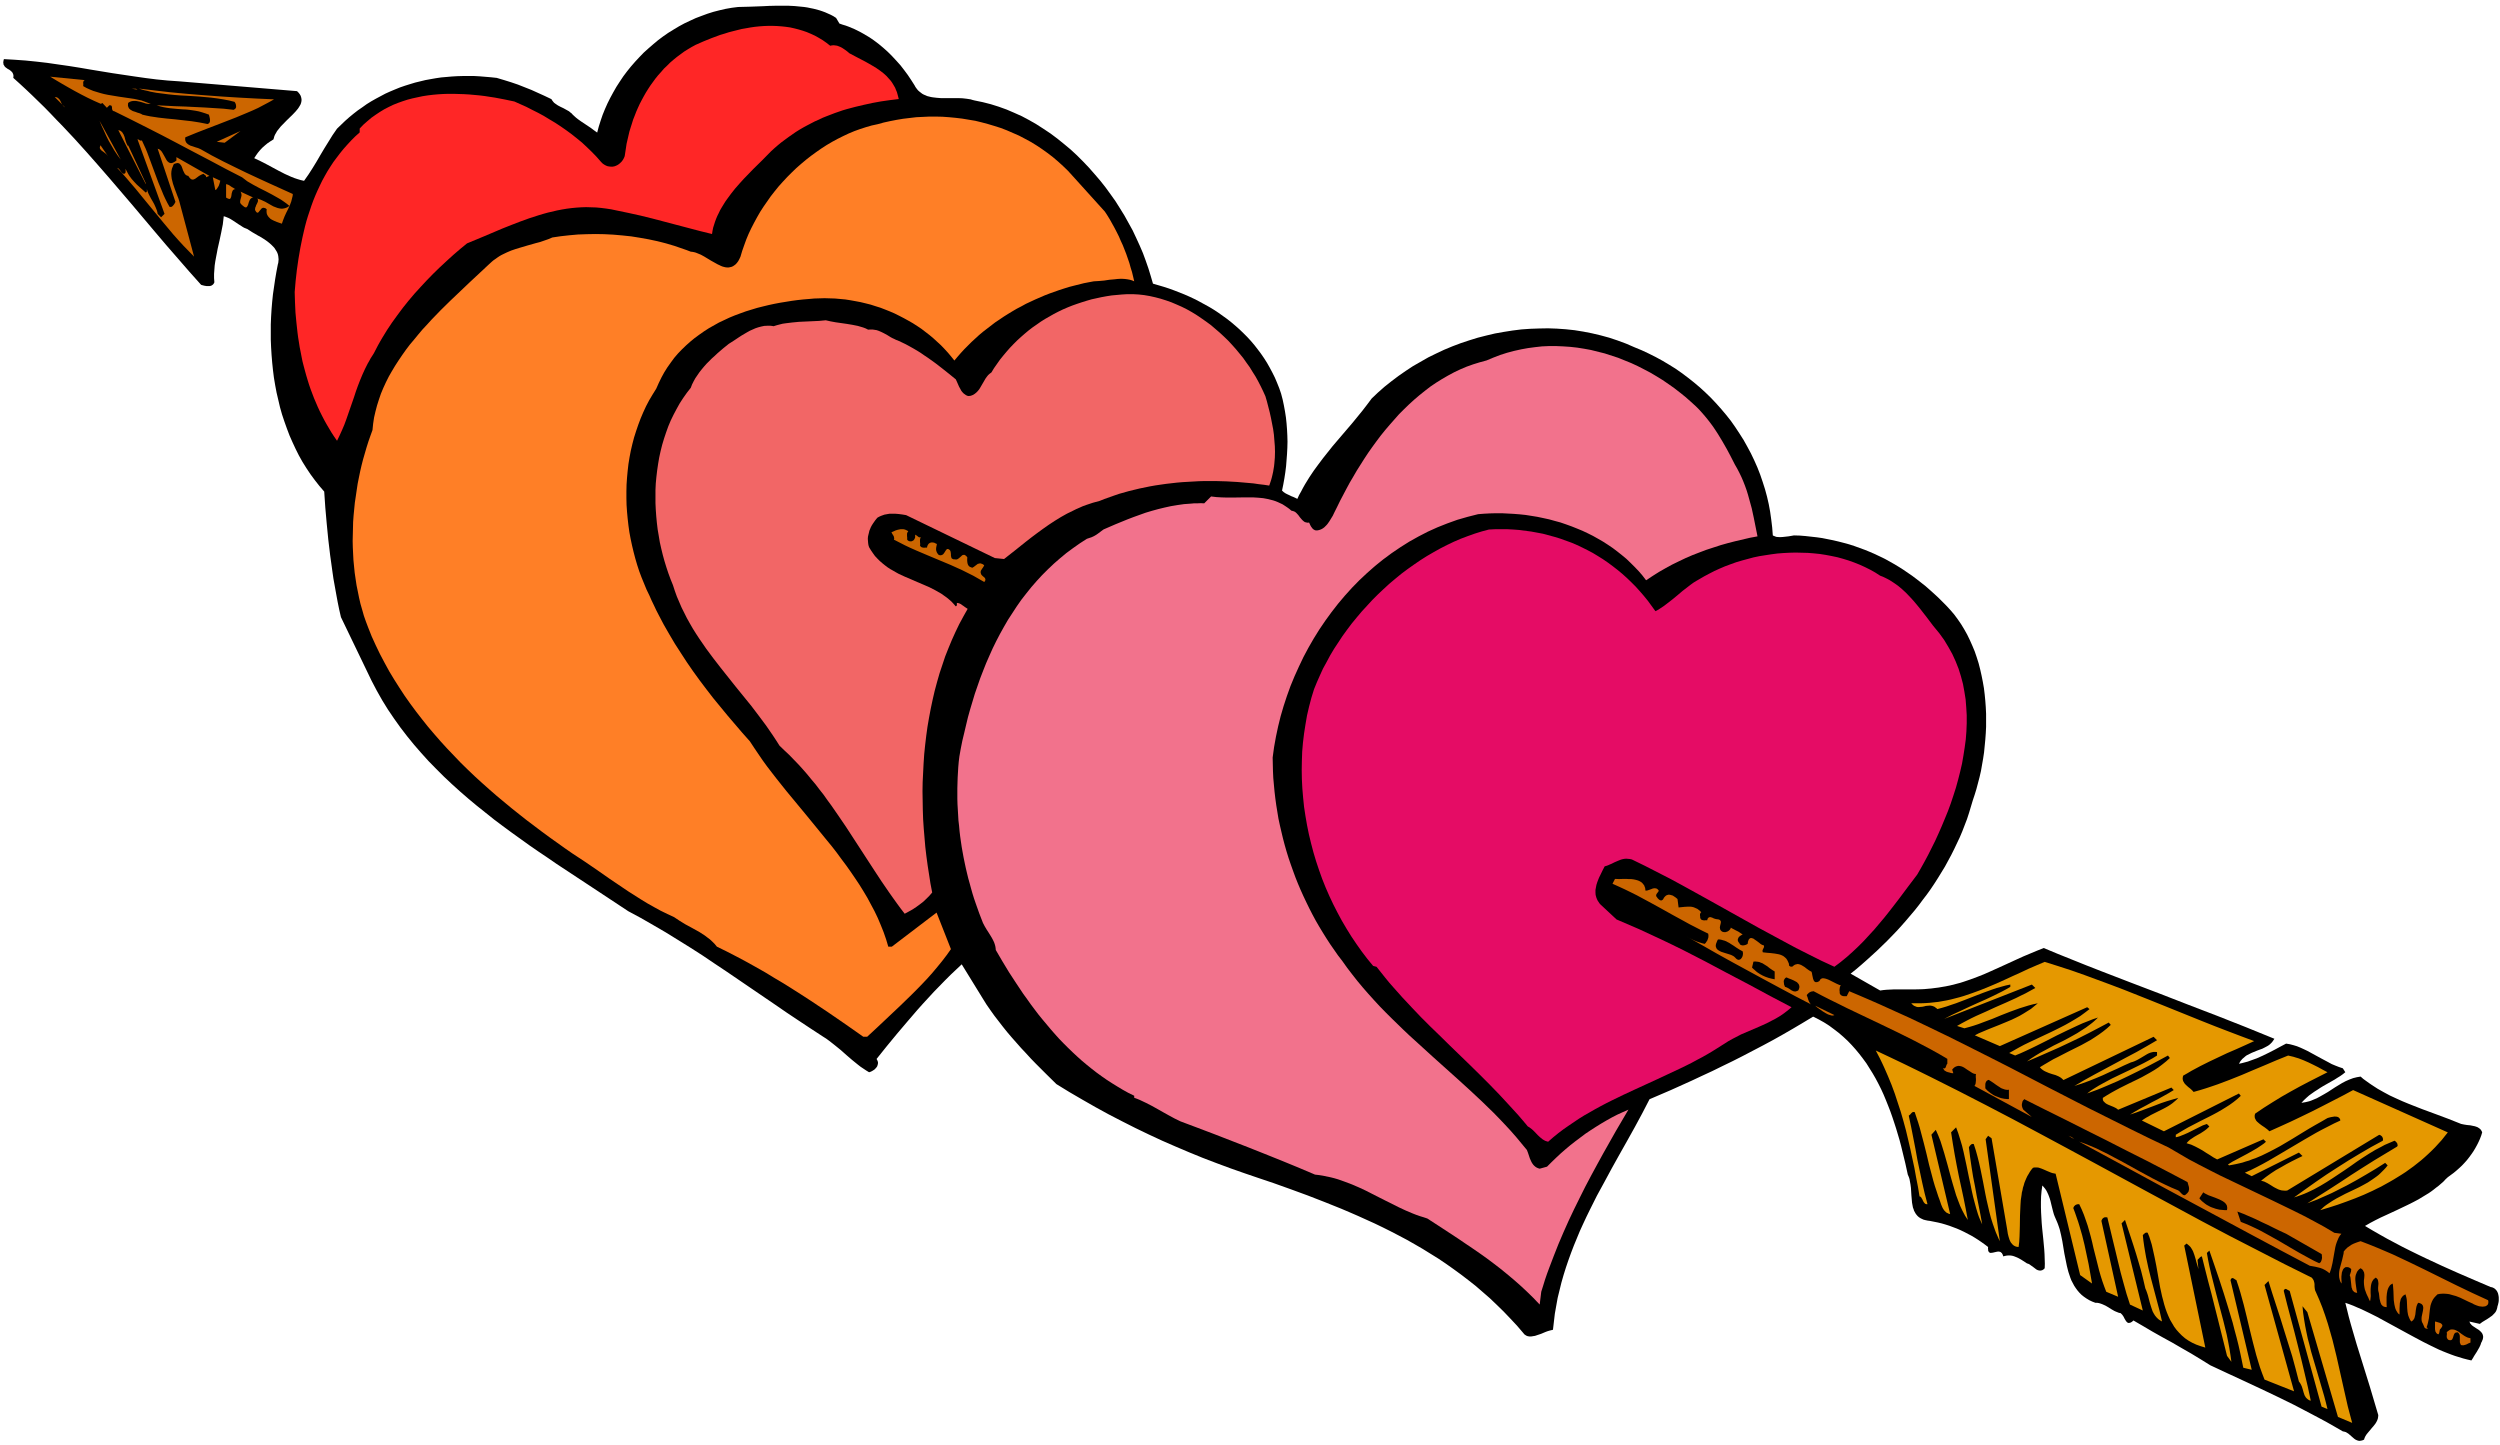 <svg xmlns="http://www.w3.org/2000/svg" width="7.047in" height="4.072in" fill-rule="evenodd" stroke-linecap="round" preserveAspectRatio="none" viewBox="0 0 16000 9249"><style>.pen1{stroke:none}</style><path d="m5373 151 20 7 20 6 19 7 19 8 19 8 18 9 18 9 18 10 17 10 17 10 17 11 16 11 32 24 30 25 29 26 28 28 27 29 26 29 24 31 23 31 22 33 21 33 6 11 8 11 8 10 9 8 9 7 9 7 11 6 10 4 11 5 12 3 12 3 12 2 25 3 26 2h110l28 1 27 3 13 2 13 2 13 4 12 3 53 11 51 13 51 16 50 18 49 21 49 22 47 25 47 27 45 29 45 30 44 33 42 34 42 35 40 37 39 39 38 40 36 41 36 42 34 43 32 44 32 45 29 46 29 47 26 47 26 47 23 49 22 48 21 49 18 49 17 49 15 49 14 48 34 10 34 10 34 11 33 12 33 13 33 13 32 14 32 15 31 16 31 17 31 17 30 18 29 19 28 20 28 20 28 22 26 22 26 23 25 24 25 25 23 25 23 27 21 27 21 28 20 29 19 30 17 30 17 32 16 32 14 33 14 35 12 35 10 38 8 38 7 38 6 39 4 38 3 39 2 39 1 39-1 39-2 39-3 39-3 39-5 40-6 39-7 39-8 39 11 10 12 8 12 6 13 6 12 6 13 5 13 6 12 6 11-24 13-23 12-23 13-23 27-44 28-42 30-41 30-40 31-39 31-39 64-75 64-75 31-38 31-38 30-39 30-40 40-38 42-37 44-35 45-34 46-32 47-31 49-28 49-28 51-25 51-24 53-22 53-20 54-18 55-17 55-14 55-13 56-10 57-9 56-7 57-4 57-2 57-1 56 2 57 4 56 6 56 9 56 11 55 13 55 15 54 18 54 20 53 23 46 19 45 21 44 22 44 24 42 25 42 26 40 28 40 30 38 30 38 32 36 33 35 34 34 36 32 36 32 38 30 38 28 40 27 41 26 41 24 43 23 43 21 44 20 45 18 46 16 47 15 47 13 48 11 48 9 49 7 50 6 50 4 51 6 3 8 3 7 3 8 1 17 1 18-1 18-2 18-2 18-3 17-3 37 1 37 3 36 4 36 4 35 5 35 7 35 7 34 8 35 9 33 9 34 11 33 12 33 12 32 13 32 14 32 15 31 15 31 17 30 17 30 18 30 19 29 20 29 20 28 21 28 22 28 22 27 24 27 24 26 24 26 26 26 26 25 27 25 29 23 31 22 32 20 33 19 34 17 35 16 36 15 36 13 38 12 38 10 39 9 40 8 40 7 40 5 41 4 41 3 41 2 42v83l-2 41-3 41-4 41-4 41-6 40-7 40-7 40-9 39-10 38-10 38-11 36-12 36-12 40-12 40-13 40-15 39-15 39-16 38-18 38-18 38-19 38-20 37-20 37-22 36-22 36-23 36-24 36-25 35-26 34-26 35-27 34-28 33-28 33-29 33-30 33-30 31-31 32-32 31-32 31-33 30-33 30-34 30-34 29-35 28 189 108 21-3 22-2 21-1 21-1h130l45-1 22-1 22-2 23-2 23-3 24-3 23-4 24-4 23-5 23-5 22-6 23-6 22-7 44-15 43-16 43-17 43-19 84-38 85-39 42-19 43-18 43-18 43-17 91 38 92 37 92 37 92 36 184 71 186 71 185 72 185 71 185 73 184 75-5 8-5 7-5 7-6 6-6 6-6 5-7 5-7 4-15 8-16 8-17 6-16 6-17 7-17 7-16 8-16 8-7 5-7 6-7 6-7 6-6 7-6 7-5 9-5 8 19-4 19-5 19-5 19-7 39-14 38-17 39-19 37-19 37-20 36-19 24 4 23 6 23 7 22 9 22 10 23 11 22 12 22 12 44 24 45 24 22 12 24 10 23 9 24 8 16 25-16 13-17 12-18 11-17 11-37 21-37 21-18 11-18 12-19 12-17 12-18 13-17 15-16 15-16 17 13-2 12-2 13-3 12-3 12-4 12-5 12-5 12-5 24-13 23-13 24-14 23-15 23-15 23-14 23-14 23-12 23-10 24-9 12-3 12-3 12-2 12-2 17 15 18 13 18 13 19 13 37 24 39 22 39 21 41 19 40 18 41 17 84 33 84 31 83 31 83 33 19 4 19 3 21 2 19 4 10 2 9 3 8 3 8 5 7 5 6 6 5 8 4 9-6 20-8 21-9 20-10 20-11 20-12 20-13 19-14 19-14 18-16 18-16 17-17 16-18 16-18 15-19 14-19 14-15 14-14 15-15 13-15 13-16 12-15 12-16 12-16 11-33 20-33 20-34 18-34 17-69 33-69 32-35 16-34 17-34 18-33 19 47 28 47 27 48 27 49 26 49 26 50 25 51 25 50 24 103 48 103 46 104 45 103 44 10 2 9 4 8 5 6 6 6 7 4 7 4 9 2 8 2 10 1 9v19l-1 10-2 9-2 9-3 9-2 11-3 10-4 10-5 8-7 8-7 7-7 7-9 6-17 12-18 11-18 11-16 12-67-15 2 4 2 5 2 4 3 3 7 8 8 6 18 12 19 12 8 7 7 7 3 4 3 4 2 5 2 4 1 5 1 5v6l-1 6-1 6-3 7-3 8-4 7-5 15-7 15-8 14-8 14-9 14-9 14-8 14-9 14-26-6-27-7-26-8-26-8-25-9-26-10-25-10-26-11-50-24-50-25-49-26-50-27-99-54-99-54-50-25-50-24-26-11-25-11-26-10-26-9 11 44 11 45 12 44 13 45 26 89 28 90 28 90 28 90 27 91 27 91-1 12-2 11-4 11-5 10-6 10-7 9-7 9-8 9-15 18-15 18-7 9-6 10-5 11-3 10-12 5-10 2-9 1-9-2-8-3-8-4-7-5-7-6-15-13-15-13-8-5-8-5-10-3-10-2-52-30-51-29-52-28-53-28-105-55-106-52-107-51-107-50-108-50-107-50-61-38-61-37-61-35-62-36-62-34-62-35-61-36-62-36-9 8-8 5-7 2-6 1-5-1-5-3-4-4-4-5-8-13-7-14-4-6-5-7-5-5-5-5-11-2-10-4-10-4-9-4-19-11-19-12-19-11-20-9-11-4-10-3-11-2h-12l-21-8-19-9-18-11-16-11-15-12-14-14-12-14-11-15-10-15-9-17-9-17-7-18-6-18-6-18-5-19-5-20-16-79-13-79-8-39-9-38-6-18-6-17-7-17-7-16-6-14-5-13-4-14-4-15-7-28-7-29-4-14-5-14-5-13-6-13-6-12-8-12-9-11-9-10-5 35-3 34-1 35v35l1 34 2 35 2 34 3 34 7 67 6 65 2 31 1 31 1 31-1 29-7 7-8 5-7 2-7 1-8-1-7-2-7-3-7-5-13-10-14-10-7-5-7-5-7-3-7-2-17-11-17-11-19-11-18-8-10-4-9-3-10-2-10-1h-10l-11 1-10 2-11 3-2-6-2-6-3-5-2-4-4-3-3-3-4-2-4-1-8-1-8 1-9 2-9 2-8 2-8 1-7 1-6-2-3-2-2-2-2-3-2-4-1-5v-5l-1-7 1-8-21-16-21-15-22-15-22-14-22-13-23-12-23-12-23-11-23-10-24-9-24-9-25-8-24-7-25-6-25-5-25-5-15-2-14-3-12-3-11-5-10-5-9-6-8-7-7-8-6-8-5-9-5-9-3-10-4-10-2-10-2-11-2-11-4-46-3-48-3-23-4-22-2-11-3-10-4-10-4-9-16-73-18-74-9-37-10-38-11-37-11-37-12-37-12-36-13-37-14-36-14-35-15-36-16-35-17-34-18-34-19-33-20-32-20-32-22-30-23-30-24-29-25-28-26-27-28-26-29-25-30-23-31-23-33-21-34-19-36-18-63 38-64 38-64 37-64 36-65 35-65 34-65 34-65 33-66 32-65 32-67 31-66 31-133 60-135 58-46 89-48 89-49 88-49 87-49 88-48 89-48 88-45 90-22 45-21 45-21 46-19 46-19 46-18 47-17 47-16 47-15 48-14 49-12 49-12 49-9 50-9 51-6 51-6 52-12 3-12 3-13 4-13 5-26 11-27 9-12 4-13 2-12 2h-11l-5-1-6-1-5-2-5-2-4-3-5-3-4-4-4-5-41-48-43-46-43-45-44-43-44-42-46-40-45-39-47-37-47-36-48-35-48-34-49-33-50-31-50-31-50-29-51-29-51-27-52-27-52-26-52-25-53-24-53-24-53-23-54-23-107-43-108-42-109-40-109-39-92-31-91-31-91-32-89-33-89-34-88-36-87-37-87-38-86-40-85-41-85-43-85-44-84-46-84-48-84-49-83-51-67-66-65-65-32-33-31-34-31-33-30-34-30-34-29-34-28-35-27-35-27-35-25-35-25-36-23-37-136-221-36 34-36 34-36 36-35 36-36 37-34 37-35 38-34 38-67 78-67 79-65 79-64 80 4 7 3 7 2 7v7l-1 6-2 7-2 6-4 6-5 6-5 5-5 5-7 4-6 4-6 3-7 3-7 2-18-11-18-12-18-12-18-14-37-30-36-31-36-32-37-30-19-15-18-14-19-14-19-12-78-51-77-51-78-52-77-53-154-105-154-105-78-52-77-52-78-50-79-49-79-49-79-46-80-46-80-43-227-150-232-153-58-40-58-39-58-40-57-41-57-41-57-42-56-42-55-44-55-44-54-45-53-46-52-47-51-48-49-49-49-50-47-52-46-53-44-54-43-56-40-56-40-59-37-60-35-62-33-63-196-407-11-48-10-49-9-49-9-50-9-50-7-49-7-51-7-50-12-101-10-102-9-102-7-103-31-36-29-37-28-38-26-39-25-40-23-41-21-42-20-43-19-43-17-45-16-45-15-45-13-46-11-47-11-47-9-48-8-48-6-48-5-48-4-49-3-49-2-49v-97l2-49 3-49 4-48 5-48 7-48 7-48 8-47 9-47 3-11 1-11 1-11-1-10-1-10-2-10-3-9-4-9-5-8-5-8-5-8-7-8-14-14-15-13-17-13-18-12-18-11-18-10-36-21-31-20-10-4-10-4-9-5-9-6-19-12-18-12-18-12-18-11-10-5-10-4-10-4-10-3-3 26-3 26-5 25-5 26-11 52-12 53-5 27-5 26-5 27-4 27-2 27-2 27v27l2 27-3 6-3 5-4 4-4 3-5 3-6 2-6 1h-19l-13-2-12-3-10-3-75-84-73-84-74-85-73-86-145-172-147-172-74-85-74-84-75-83-76-81-39-40-38-40-39-40-40-39-39-38-40-38-40-37-41-37 1-6v-10l-1-5-3-8-4-7-6-6-7-6-7-5-8-4-7-5-7-5-6-6-4-7-2-3-2-4v-5l-1-4v-5l1-6 1-6 2-7 69 4 70 5 69 7 69 8 69 10 70 10 69 11 70 12 140 23 141 21 70 10 71 9 71 7 72 5 756 63 10 10 7 9 6 10 3 9 2 9 1 9-1 10-2 9-3 9-5 9-6 10-6 9-15 18-18 19-39 38-38 39-8 10-8 10-8 10-6 11-6 10-5 11-3 11-3 10-19 12-18 12-17 14-17 15-15 16-14 17-12 17-11 17 40 19 39 20 39 21 39 21 39 20 40 18 20 8 21 7 20 6 22 5 28-40 27-42 25-41 25-43 25-42 26-42 26-42 29-42 26-25 26-25 26-23 28-23 27-21 29-20 28-20 29-18 30-17 30-16 30-16 31-14 31-13 32-13 32-11 32-10 33-10 33-8 33-8 33-6 34-6 34-5 35-3 34-3 35-2 35-1h71l36 2 36 3 36 3 37 4 47 14 45 14 44 15 43 17 43 17 42 19 42 19 44 21 5 8 6 8 6 7 8 6 16 11 17 9 19 9 18 10 9 5 9 5 8 7 8 6 9 10 10 9 10 9 10 8 21 15 21 14 21 14 21 14 20 15 21 15 10-38 12-38 13-38 15-37 16-36 18-36 19-35 20-35 22-34 22-33 24-32 25-31 27-31 27-29 28-29 30-27 30-26 31-26 32-24 33-23 34-21 35-21 35-19 36-17 37-17 37-14 38-14 38-12 39-10 39-9 40-7 40-5 77-2 81-3 40-2 42-1h82l40 2 41 4 20 2 20 3 19 4 20 4 19 5 19 5 18 6 19 7 18 8 18 8 17 9 17 11 22 37z" class="pen1" style="fill:#000"/><path d="m5313 293 9-2 8-1h8l8 1 8 1 8 2 7 3 8 3 15 8 15 10 15 11 14 12 51 27 50 26 25 14 24 14 23 14 23 16 21 16 20 18 9 10 9 10 9 10 8 11 7 11 7 12 7 12 5 13 6 14 4 14 4 15 4 16-57 7-56 8-55 10-55 12-55 13-53 14-27 8-26 9-26 9-26 10-26 10-25 10-25 12-25 11-25 13-25 13-24 13-24 14-24 15-23 16-23 16-23 17-23 17-22 18-22 19-22 20-56 57-59 58-29 30-30 31-29 32-28 32-26 33-25 34-12 17-11 18-11 18-10 17-9 19-9 18-8 19-7 19-6 19-6 19-4 20-3 20-77-19-76-20-76-20-76-20-76-20-77-19-77-17-77-16-33-7-33-5-32-4-32-3-32-1-32-1-31 1-31 2-31 3-31 4-30 5-31 6-30 7-30 7-29 8-30 9-59 19-58 21-57 22-58 23-113 48-113 47-44 36-44 38-43 39-43 40-42 41-41 42-40 43-40 44-38 45-36 45-35 47-34 47-32 48-30 49-14 24-14 25-13 25-13 25-10 16-11 17-9 17-10 17-17 34-16 35-15 36-14 36-13 36-12 37-25 72-25 72-13 35-15 35-15 33-16 33-18-26-17-26-16-27-16-27-15-27-14-27-14-28-13-28-12-28-12-28-11-29-11-29-10-29-9-29-9-30-8-29-8-30-8-31-6-30-6-31-6-30-5-32-5-31-4-31-7-64-6-64-3-65-2-66 6-71 8-71 5-35 5-35 6-35 6-35 7-35 7-34 8-35 8-34 9-34 10-33 11-33 11-33 12-33 13-32 14-32 15-32 15-31 17-31 17-30 19-30 19-29 21-28 22-29 22-27 24-27 25-27 26-26 28-25v-25l24-25 25-22 26-22 27-19 27-18 28-17 29-15 29-14 30-12 31-11 31-10 31-8 32-7 33-7 32-5 33-4 33-3 33-2 33-1h34l33 1 33 1 34 2 33 3 33 3 33 4 32 5 33 5 63 12 62 13 38 17 38 17 37 19 38 19 37 20 36 22 37 22 35 23 36 25 34 25 34 27 33 27 32 30 31 30 30 31 29 33 10 10 10 7 11 6 10 4 11 2 11 1h11l11-2 11-4 10-5 9-6 9-8 8-8 8-11 6-11 5-12 4-26 4-26 4-27 6-26 6-26 6-26 8-26 8-25 8-26 10-25 10-26 11-25 11-24 13-25 13-24 13-23 15-24 15-23 16-22 16-22 17-21 19-21 18-21 20-19 20-20 21-18 22-18 23-17 23-17 24-15 25-15 26-14 50-22 52-21 27-10 27-10 27-8 28-9 27-7 28-7 28-7 29-5 28-5 28-4 29-3 28-2 28-1h28l28 1 28 2 28 3 28 4 27 6 27 7 27 8 26 9 26 11 26 12 25 14 25 15 24 17 23 18z" class="pen1" style="fill:#ff2626"/><path d="m542 513-5 4-3 4-1 5-1 5 1 5v10l-1 5 21 12 22 10 22 9 23 7 23 7 23 6 24 5 24 4 48 8 48 7 48 7 47 10 60 22h-16l-9-1-9-2-18-6-18-5-10-2-10-2-9-1h-10l-9 1-9 2-9 4-9 6-1 10v9l3 8 3 7 5 5 6 5 7 4 7 4 16 5 16 6 8 2 8 3 7 3 6 4 26 6 25 5 27 4 26 4 53 6 53 5 52 6 53 6 26 4 25 4 26 5 25 5 5-2 3-2 3-3 3-4 1-4 1-4v-8l-1-9-2-9-2-8-2-7-22-8-22-7-21-6-21-4-20-3-21-3-20-2-20-1-40-3-41-4-21-3-22-4-21-5-22-7 59 3 61 3 61 2 61 3 62 3 63 4 62 4 63 7 4-2 4-3 3-2 2-3 2-4 1-3v-7l-1-8-2-7-3-6-4-6-36-9-37-7-38-6-39-5-77-7-79-5-39-2-39-3-39-4-39-5-39-5-37-7-19-5-19-4-18-5-18-6 100 12 104 12 107 10 110 9 110 8 112 7 111 6 111 5-34 19-34 18-34 18-35 16-35 15-36 15-36 15-36 14-72 28-73 28-72 28-71 29-1 11 1 9 3 8 4 7 5 5 6 5 7 4 7 4 16 5 17 6 17 5 16 7 71 40 73 38 73 36 74 36 75 35 74 34 75 34 75 34-1 12-3 12-3 12-3 12-9 24-11 24-12 24-11 24-9 23-8 23-15-5-17-6-17-7-16-8-8-5-6-6-6-6-5-7-4-7-3-9-1-9v-10l1-3v-3l-1-2-2-1-1-2-2-1-1-1-5-2-5-1-5-1-4 1-4 2-3 2-3 3-2 3-6 7-5 6-2 3-3 3-3 1-4 1-6-5-4-6-3-5-1-6 1-6 1-6 3-6 2-7 6-12 5-11 1-6v-5l-1-5-4-5 13 4 13 5 13 6 13 6 26 15 25 14 13 5 13 5 12 3 13 2h6l7-1 6-1 7-2 6-2 7-3 6-4 7-5-17-14-18-13-19-13-19-11-39-22-40-21-40-20-39-21-19-11-19-11-17-13-17-13-103-53-103-55-103-54-102-54-103-54-102-52-101-51-101-50-5-1-3-2-3-3-1-3-2-6v-7l-1-7-2-5-2-2-3-1-4-1h-5l-16 16-29-31-9 6-43-19-42-20-41-21-41-22-41-23-40-23-39-23-38-23 221 22zm5271 2888-4 6-3 5-1 7v14l1 7v15l3 4 4 3 4 2 3 1 4 1h8l4-1 4-2 4-2 3-2 3-4 2-3 2-4 2-4 1-5v-16l5 3 5 3 5 4 4 3 4 3 4 1 5 1 6-2-4 5-2 6-1 7v14l1 7v8l-1 7 4 6 5 4 5 2 6 1 6 1 6-1h13l1-7 2-5 2-5 3-4 3-4 4-3 4-2 4-2 4-1h10l5 1 5 1 5 3 5 2 6 3-2 11-2 9-1 9v9l2 8 3 8 5 8 7 8 8 2h7l5-2 5-2 5-4 3-5 4-5 3-5 3-5 3-4 3-4 3-3 3-1h5l4 2 6 4 3 4 2 4 1 5 1 5 1 10v9l1 5 1 4 1 4 2 4 3 2 4 2 5 2h6l7 1h6l6-2 5-3 10-8 9-8 4-4 4-3 5-1 4-1 5 1 5 3 6 5 6 8-1 10v11l1 10 2 10 2 5 2 4 3 4 3 3 4 3 5 2 5 2 6 2 10-6 9-7 8-6 8-6 5-1 4-1 4-1h5l5 2 6 2 5 3 7 5-4 8-5 8-5 7-5 8-2 3-1 4-1 4v4l1 4 1 4 2 5 3 4 6 6 6 5 5 4 4 5 1 2 1 3 1 3-1 2v4l-2 3-2 4-3 3-35-20-35-20-36-18-36-18-73-33-74-31-74-31-73-31-36-16-36-17-35-18-35-18 2-7-1-6-1-6-3-6-3-5-4-6-3-6-3-5 14-6 13-6 13-4 14-3 7-1h13l7 1 7 2 7 3 6 3 7 4zm4718 2301h7l6-1 6-2 6-2 11-4 10-4 5-1 5-1h5l5 1 5 1 5 3 5 5 4 5-2 6-4 5-3 4-3 4-3 4-1 5-1 5 2 5 4 5 4 6 6 6 5 4 3 2 3 1 3 1h4l3-1 3-2 3-2 3-4 4-8 5-6 5-5 5-4 5-2 6-2 6-1 6 1 6 1 6 2 7 2 6 4 12 8 12 10 7 54 19-2 20-2 19-1h18l9 1 9 2 8 3 9 4 9 4 8 6 9 7 8 9-4 3-2 4-2 4v10l1 5v6l1 6 4 6 4 4 6 2 5 1 6 1 6-1h13l2-7 2-5 3-3 3-3 3-1 4-1h4l4 1 9 3 8 4 9 3 9 2 10 1 7 2 5 3 3 4 2 4 1 4-1 5-1 6-3 12-2 12 1 6 1 6 3 6 5 5 4 3 4 2 4 1 5 1h9l4-1 5-2 4-1 4-3 4-2 4-4 3-3 3-4 2-4 1-5 10 6 10 5 9 5 10 5 10 5 9 6 9 6 9 6-8 4-8 5-7 6-5 7-1 4-2 4v8l1 4 2 4 2 4 4 4 2 4 2 4 3 3 3 2 3 1 4 1 4 1h3l8-1 8-2 7-3 7-4 2-14 4-11 2-4 3-3 2-2 3-2 3-1h7l3 1 7 2 7 5 16 11 16 12 7 6 8 5 7 3 7 2 1 6-1 6-2 5-3 5-2 5-2 5v5l1 3 1 4 26 3 25 2 25 3 23 4 12 3 10 4 10 5 9 7 9 8 7 10 6 12 6 15-1 4 1 4 2 3 3 2 3 2 5 1h4l5-1 8-7 8-5 8-2 8-2 8 1 7 2 8 3 7 4 15 9 14 11 7 5 7 5 8 5 7 3 2 3 2 5 1 5 1 7 3 14 3 14 3 6 2 6 4 4 4 3 3 1h9l8-3 8-5 2-4 2-4 3-3 3-2 3-2 3-1 4-1h3l8 1 9 2 9 3 10 4 20 10 20 10 10 5 9 4 9 4 9 2-4 7-2 6-1 7-1 7v7l1 7v7l1 6 4 6 4 4 6 3 5 2 7 1h18l16-32 64 27 65 28 64 28 64 29 128 58 128 61 128 62 128 64 127 64 128 65 254 132 255 131 128 64 128 64 128 63 128 61 65 38 65 38 66 35 66 34 67 34 67 32 67 32 67 32 134 64 134 65 66 33 66 35 66 36 64 38 45 6-10 12-8 14-6 14-6 15-5 15-4 16-3 17-3 16-6 34-6 34-4 17-4 17-5 16-6 16-14-11-14-9-15-8-16-6-16-4-17-4-17-3-17-3-187-99-185-99-184-99-184-99-184-99-184-100-184-100-185-100 35 12 37 15 38 16 38 19 39 19 39 21 40 21 40 22 81 45 83 45 41 21 41 20 41 19 41 17 7 5 6 6 6 7 7 6 3 3 3 2 3 1 4 1h3l4-2 4-3 4-4 4-3 3-4 3-4 3-4 1-5 1-4 1-5v-5l-1-10-3-10-3-11-3-10-129-68-129-67-131-66-131-67-132-66-131-66-131-65-131-66-3 4-3 3-3 4-2 4-2 8-2 9v10l2 9 3 8 4 8 54 47-367-199 3-3 2-4 2-5 1-4 1-9 1-10v-10l-1-11v-10l1-10-9-1-9-3-9-5-9-6-19-12-19-13-9-5-10-4-9-2-10-1-5 1-5 1-5 2-5 2-5 3-5 4-5 5-5 6 7 22v1h-4l-9-1-10-3-12-3-11-4-4-3-5-2-3-4-2-3-7-9 5 1h6l3-1 3-3 2-5 2-5 2-6 2-5 4-5v-31l-51-30-52-29-53-28-53-28-108-54-108-52-109-52-109-52-54-27-53-26-53-27-53-28-6 1-7 1-6 2-6 3-6 4-4 4-5 5-4 5 3 8 3 8 2 8 3 8 3 8 4 7 4 7 7 6-102-53-103-55-102-55-101-55-101-55-99-55-98-56-96-54 14 8 15 8 14 7 15 7 15 6 15 5 16 5 16 4 7-7 5-8 5-7 3-9 3-8 1-9v-9l-2-9-39-19-39-20-39-20-38-21-75-41-75-42-75-41-76-41-38-19-39-19-39-18-40-18 16-31 26 1 30-1h16l15 1h16l16 2 14 3 14 4 7 3 6 3 5 3 6 4 5 5 4 5 4 5 4 6 2 7 3 7 1 9 1 8zm4100 2197 227 130 2 6v8l1 8-1 9-2 8-3 8-2 4-3 3-4 3-3 2-32-15-32-17-31-17-31-17-62-36-61-36-62-35-62-34-32-16-32-15-32-14-33-13-22-66 40 15 39 17 39 17 39 19 39 18 38 19 39 19 39 18zm-379-151h-12l-12-1-12-1-12-1-12-3-12-3-11-4-12-4-12-5-11-6-11-6-10-7-10-8-10-8-9-9-8-10 25-38 10 7 12 6 12 6 14 5 27 10 27 11 12 6 11 6 10 7 8 8 3 4 3 5 2 4 1 5 1 6v11l-2 7zm-1395-771v60h-9l-10-1-10-1-10-2-10-2-10-3-10-4-10-4-10-4-10-5-9-6-9-6-9-7-9-7-8-8-8-9v-24l1-9 3-7 4-7 3-2 3-2 4-2 4-1 16 10 15 10 15 11 15 10 8 5 7 5 8 4 9 3 8 3 9 2 10 1 9-1zm-1704-886 1 5 1 6v6l-1 6-1 6-2 5-3 6-3 4-3 4-4 3-4 2-5 1h-5l-5-2-5-3-5-5-4-4-4-4-5-4-5-3-12-6-12-4-26-8-25-8-10-5-10-6-4-3-3-4-3-3-2-5-2-5-1-5v-6l1-6 2-7 3-7 3-8 5-9h11l11 2 10 3 11 3 10 4 9 5 10 5 9 6 19 12 19 13 19 12 20 11zm205 129v50l-20-4-19-5-20-7-18-8-18-10-18-12-8-7-8-7-8-7-8-8 9-38 11-1 10 1 9 1 9 2 9 4 9 3 8 5 8 5 16 10 15 12 16 11 16 10zm152 120-6 4-6 2-6 2h-5l-5-1-6-1-5-3-5-2-10-7-11-7-10-5-11-4-3-7-3-8-1-9-1-9v-4l1-4 2-4 1-4 3-3 3-4 3-2 5-2 13 6 16 6 16 7 15 8 7 4 5 6 5 5 3 7 2 7v8l-2 8-4 10zM880 574l-38-6h28l10 6zM416 687l-66-66 7 1 6 1 6 3 4 3 4 4 4 4 3 5 3 5 5 11 6 11 4 5 4 5 5 5 5 3zm107 48 98 142-98-142zm250 287-21-28-20-30-18-31-18-31-16-32-15-33-15-32-13-32 136 249zm47-85v-7l113 243v6L757 833l8 2 7 3 6 5 5 5 4 7 4 6 3 8 3 7 4 16 5 16 3 8 3 7 4 7 4 7zm567-29 152-69-101 75-51-6zm-479-9 12 26 12 26 11 27 10 27 20 54 20 54 20 54 22 53 11 27 12 26 13 26 14 25 3 1h7l3-1 5-3 5-5 5-6 4-6 3-6 3-5-114-341 5 2 4 1 4 3 4 3 7 7 6 9 11 19 11 20 5 9 6 8 4 3 3 3 4 2 4 2 4 1h9l5-2 5-2 6-3 6-4 7-5v-22l211 120-22 9 1-4-1-4-2-3-2-2-3-2-3-2-3-3-3-2-8 3-7 3-7 4-7 4-12 9-11 8-6 3-5 2-5 1-6-1-5-2-6-5-6-7-6-9-5-1-4-1-3-2-3-2-6-5-4-7-8-16-6-17-3-8-4-8-5-6-5-5-3-2-4-1-4-1h-4l-4 1-5 1-6 2-6 2-4 8-3 8-3 7-3 8-3 16-1 16 1 15 2 16 4 16 4 16 11 32 12 32 6 16 6 15 5 16 4 15 91 341-34-35-34-35-33-36-32-36-62-74-61-74-60-73-58-71-30-35-29-34-29-33-30-32 4 1 3 2 3 2 2 2 5 6 4 6 5 7 5 5 3 3 3 2 4 1 4 1 4-3 3-3 2-4v-13l-1-5 1-3 6 12 6 11 6 11 7 11 14 19 16 18 17 18 19 17 19 17 19 17 3-2 2-2 2-3v-15l3 10 4 11 4 9 5 10 10 19 11 19 10 18 9 20 4 10 4 10 3 11 2 11 22 22 22-22-173-477h3l3 1 4 2 3 2 3 2 4 1h4l4-1zm-217 101-4-5-4-5-4-4-5-4-10-8-10-7-4-3-4-4-3-4-3-4-1-5v-5l2-6 2-6 48 70zm719 157-2 7-2 8-3 9-3 9-5 8-5 8-5 7-7 4-16-82 48 22zm97 54h-4l-3 1-3 1-3 2-4 4-3 6-4 13-2 14-1 6-2 6-2 5-3 3-2 1-2 1h-3l-2-1-8-3-9-5v-86l8 2 8 3 7 4 7 5 7 5 8 4 7 5 8 4zm114 54h-4l-4 1-3 2-3 2-5 5-4 6-6 15-4 14-3 7-3 5-3 4-4 2h-3l-3-1-3-1-3-2-8-6-10-9-4-4-2-4-2-4v-5l1-10 3-11 3-11 2-11-1-6-1-5-2-6-3-5 82 38zm14303 7060 1 6 1 5-1 5v4l-2 4-1 3-2 3-3 2-5 4-7 3-8 1-9 1-8-1-10-1-8-2-9-3-8-3-7-3-7-3-4-3-27-12-27-13-27-13-28-11-15-4-14-4-14-4-15-2-15-1h-15l-15 1-15 3-12 12-10 11-8 12-6 12-5 13-4 13-2 13-2 13-3 27-3 28-3 14-3 14-4 15-5 14 10 7-5 1-5 1-3-1-4-1-2-2-3-2-2-3-1-3-3-7-3-7-3-7-4-7-3-9-1-10v-9l1-10 4-19 4-19 1-9 1-8-1-8-2-7-2-3-2-3-3-3-3-2-8-4-11-3-5 7-3 7-3 8-2 9-3 18-2 18-1 9-2 8-2 8-2 7-4 7-4 5-5 5-7 4-7-10-5-10-4-10-4-11-2-11-2-11-1-12-1-11-1-23-1-22-1-11-2-11-3-11-3-10-9 5-7 5-5 6-5 7-4 7-2 8-2 9-2 8-1 19-1 18v37l-5-3-4-4-4-5-3-5-6-10-5-12-3-12-3-13-2-14-2-14-1-28-1-28-1-14-1-13-1-12-2-11-9 5-7 5-5 7-5 8-4 9-3 9-2 10-2 11-2 22v44l1 21-10-1-7-2-7-3-5-5-5-5-3-7-3-7-2-8-4-16-2-18-2-17-4-15-1-11v-11l1-12 1-12-1-11-2-11-2-5-3-4-4-4-5-4-4 3-5 4-4 3-3 4-6 9-4 9-3 10-2 11-1 10-1 11v23l1 21-1 9-1 9-1 8-2 7-6-11-5-12-6-12-6-13-5-14-5-13-3-15-2-14-1-14v-15l2-15 1-15v-7l-1-7-1-7-3-6-3-6-4-6-5-4-7-5-10 7-7 8-6 8-4 10-4 10-2 10-1 10v11l2 22 3 22 3 21 4 19-9-2-7-2-6-5-5-5-4-6-2-8-3-7-1-9-2-18-2-19-1-8-1-9-2-8-3-8 2-3 1-4 2-5 1-4 2-5 1-5v-6l1-6-4-4-4-3-5-3-5-2-5-1h-10l-5 1-7 5-5 5-4 7-3 8-3 8-1 9-1 8-1 9v16l1 14v10l-1 5-7-13-4-12-3-13-1-12v-13l1-13 2-13 3-12 7-26 7-26 3-13 3-13 3-13 1-13 11-13 12-12 13-9 13-9 14-7 15-6 14-5 16-5 52 20 52 21 52 22 51 22 102 48 101 49 101 50 101 50 102 49 102 47zm-189 114 38 15-38-15zm-113 66-4 4-3 4-1 5-1 6-1 5-1 5-2 5-3 4-6-2-4-3-4-4-2-4-3-4-1-5-1-5-1-6v-49l9 2 10 3 10 3 9 4 3 3 3 3 2 3 1 3v5l-2 4-3 5-4 6zm189 91-8 3-7 3-7 4-7 3-7 2-7 2h-8l-9-1-3-4-2-5-2-5-1-5v-35l-1-10-2-5-3-5-3-4-5-4-7 1-6 1-4 3-4 4-4 9-3 10-3 9-4 8-3 3-4 2-5 1-7-1-4-1-4-3-2-2-2-3-3-6-1-6v-7l1-7v-8l-1-7 5-5 5-4 5-3 4-3 5-2 5-1h9l9 1 9 3 10 5 9 5 19 14 19 13 9 5 10 5 10 3 10 2v28zm-2785-1438 29 16-29-16zm130 70 38 22-38-22zm120 66-38-22 22 9 16 13zm-1536-795-5 2-5 1h-7l-7-2-7-2-9-3-8-4-9-5-18-11-17-12-17-12-14-12 123 60zm227 107 28 16-28-16z" class="pen1" style="fill:#c60"/><path d="m7070 1353 17 26 16 26 15 27 15 27 14 27 14 28 12 28 13 28 11 28 11 28 10 29 10 29 8 29 9 29 7 29 7 30-14-6-14-4-16-3-15-2-16-1h-16l-17 1-17 2-34 3-33 5-34 3-33 2-32 6-31 6-32 8-32 8-31 8-32 10-31 10-31 11-31 11-31 12-30 13-30 13-30 14-30 14-29 16-29 15-29 17-28 17-27 17-28 19-27 18-26 20-26 20-26 20-25 21-24 22-24 22-23 23-23 23-22 24-21 24-21 25-20-25-21-25-22-24-23-24-24-22-24-22-25-21-26-20-26-20-27-18-28-18-28-16-29-16-29-15-30-15-30-13-30-12-31-12-32-10-31-10-32-8-33-8-32-6-33-6-32-5-33-3-33-3-34-1-33-1-33 1-33 1-33 3-37 3-37 4-37 5-37 6-37 6-37 7-37 8-37 9-36 9-36 11-36 11-36 13-35 13-34 14-34 16-34 16-32 18-32 18-31 20-30 21-30 22-28 23-27 24-27 26-25 26-24 28-22 30-22 31-20 32-18 33-17 35-16 36-23 37-22 37-20 38-18 39-17 40-15 40-14 41-13 41-11 42-10 43-8 42-7 43-5 44-4 43-3 44-1 44v43l1 44 3 44 4 43 5 44 6 43 8 43 9 42 10 42 11 42 12 41 13 40 15 40 16 39 16 39 18 37 14 32 15 31 15 32 16 31 32 61 35 61 36 61 38 59 39 60 40 58 42 58 43 57 44 57 46 56 46 56 47 55 47 55 48 54 27 41 27 40 28 41 29 40 30 39 31 40 31 39 32 40 129 156 129 158 32 39 31 40 30 41 30 40 29 41 28 41 28 42 26 42 25 42 23 43 23 43 21 44 19 45 18 45 16 46 14 47h23l286-218 92 234-27 38-29 38-31 38-31 37-32 36-34 36-34 35-35 35-71 69-71 67-71 67-70 65h-25l-111-78-112-77-57-38-57-38-57-37-58-37-59-37-59-35-59-36-60-34-61-34-62-33-62-32-63-31-14-17-15-15-15-14-16-12-17-13-17-11-17-11-18-10-36-20-37-20-18-11-18-11-18-12-18-12-43-20-43-21-42-23-41-23-41-25-41-26-41-26-40-27-80-54-80-56-79-54-79-52-49-34-49-35-49-35-49-36-49-37-49-37-48-38-49-39-47-39-48-40-47-41-46-41-46-42-45-43-45-44-43-45-43-45-42-46-41-47-40-47-39-49-38-49-37-50-36-51-34-52-33-52-32-53-30-55-29-55-27-56-26-57-23-58-14-37-13-37-11-39-11-38-9-39-8-40-8-39-6-40-6-41-4-40-4-41-2-40-2-41-1-41 1-41 1-41 1-41 3-41 4-41 4-41 6-40 6-41 6-40 8-40 8-39 9-39 10-39 11-38 11-38 12-38 13-37 13-36 4-40 6-40 9-39 10-38 12-38 13-38 15-36 17-37 18-36 20-35 21-35 22-34 23-34 24-34 25-33 27-32 27-33 27-32 29-31 29-32 59-61 61-60 124-118 122-114 11-10 11-10 11-9 12-8 11-8 12-8 12-7 12-6 25-12 26-11 26-9 26-8 54-16 53-15 27-7 26-9 26-9 26-11 54-8 54-6 56-5 56-2 57-1 56 1 58 3 57 5 57 6 56 9 56 10 56 12 28 7 27 7 27 8 27 8 26 9 26 9 26 9 26 10 10 1 11 2 11 3 10 4 22 9 22 12 43 26 43 24 11 5 10 5 10 4 11 3 9 2 10 1h10l9-2 9-2 9-4 9-6 9-7 8-9 8-11 7-13 7-15 11-37 13-37 13-36 15-36 17-36 18-35 19-35 20-35 22-34 23-33 23-33 25-32 26-32 27-30 28-30 29-29 29-28 31-27 31-26 32-25 33-24 33-23 34-22 34-20 35-19 36-18 36-17 36-15 36-13 37-12 38-11 37-8 40-11 41-9 41-8 42-7 42-5 42-5 42-2 42-2h42l42 1 42 3 42 4 42 5 42 7 42 7 41 10 41 11 40 12 41 13 39 15 39 17 39 17 38 20 37 20 36 22 36 24 35 25 34 26 33 28 33 30 31 30 30 33 205 227z" class="pen1" style="fill:#ff7f26"/><path d="m8098 2535 10 34 9 35 9 35 8 36 7 36 7 36 5 36 3 37 3 37 1 36-1 37-3 36-2 19-3 18-3 18-4 18-4 17-5 18-6 18-6 17-33-5-34-4-34-5-34-3-34-3-35-3-35-2-35-2-35-1-35-1h-70l-36 1-35 2-35 2-35 2-35 3-35 4-35 4-35 5-34 5-34 6-34 7-34 7-33 8-33 8-32 9-32 9-32 11-31 11-31 11-30 12-22 6-22 6-21 7-21 7-22 8-20 9-21 9-20 10-41 20-39 22-39 24-38 25-37 26-37 27-36 27-36 28-70 56-70 55-59-6-568-275-24-4-23-3-24-2h-34l-12 2-11 2-11 2-11 4-11 4-11 5-11 6-8 9-7 9-7 10-7 10-7 11-6 11-5 12-5 12-3 13-3 12-3 13-1 14 1 13 1 13 2 14 4 13 12 20 13 19 13 18 15 16 15 15 16 14 16 13 17 13 18 12 18 10 19 11 18 10 39 18 40 17 39 17 40 17 39 17 37 19 19 11 18 10 17 12 17 12 16 13 16 14 14 15 14 16 3-2 2-2 2-3v-15l9 1 9 3 8 4 8 6 9 6 8 6 9 6 9 6-27 48-27 50-24 50-23 51-22 53-21 53-18 54-18 54-16 56-15 56-13 56-12 57-11 58-10 58-8 58-7 59-6 59-4 59-3 60-3 60-1 59 1 60 1 60 2 59 4 60 5 59 5 59 7 59 8 59 9 58 9 58 11 57-18 21-19 19-20 19-22 17-22 16-24 16-25 14-26 14-26-34-25-34-25-35-24-34-48-70-46-70-91-140-91-140-47-69-47-68-25-34-24-34-26-33-25-33-27-32-27-33-27-31-29-32-29-30-30-31-31-29-31-30-21-33-21-32-22-32-22-32-47-63-47-62-99-122-97-122-48-62-46-62-22-32-22-32-21-32-20-32-19-33-19-34-17-34-17-34-15-35-15-35-13-36-12-37-15-37-14-38-13-39-12-39-11-40-10-41-9-40-7-42-7-41-5-42-4-42-3-42-2-42v-85l2-42 4-42 5-42 6-41 7-41 9-41 10-40 12-40 13-39 14-39 16-38 18-37 19-36 20-36 22-34 24-34 25-32 8-21 10-20 11-20 13-19 13-19 15-19 15-18 16-18 17-17 17-17 18-16 18-17 36-31 36-29 33-21 33-22 17-11 17-10 17-10 18-10 18-8 18-8 18-6 19-5 19-4 19-1h20l10 1 11 2 19-6 19-5 20-5 21-3 41-5 42-4 43-2 43-2 43-2 43-4 31 7 33 6 35 5 35 5 36 6 35 7 17 5 17 5 16 6 16 8 15-1h13l13 2 13 2 12 4 12 5 11 5 12 6 22 12 21 13 11 6 11 5 12 6 11 4 26 12 25 12 24 13 25 14 24 14 24 15 23 16 24 16 46 33 44 34 44 35 43 35 7 15 7 16 7 16 9 16 4 8 5 7 6 7 6 6 7 5 7 5 8 4 9 2 8-1 7-1 7-3 6-2 11-7 10-8 9-9 9-11 7-11 7-12 14-24 14-24 8-11 8-10 10-9 11-8 17-28 19-27 19-27 21-26 21-25 21-24 23-24 23-23 24-22 24-21 25-21 26-20 26-18 27-19 27-17 28-16 28-16 29-15 29-14 30-13 30-12 31-11 30-10 32-10 31-9 32-7 32-7 33-6 32-5 33-3 33-3 34-2h36l36 2 36 4 35 6 36 8 34 9 35 11 34 12 33 14 34 15 32 16 32 18 31 19 31 21 30 21 30 22 28 24 28 24 27 25 27 26 25 27 25 28 23 28 23 28 21 30 21 29 19 31 19 30 17 31 16 31 15 31 14 31z" class="pen1" style="fill:#f26666"/><path d="m11103 2974 15 26 14 27 13 27 12 28 11 28 10 28 9 29 8 29 16 58 13 60 12 60 12 60-48 9-47 11-47 11-47 12-46 13-46 15-46 15-45 17-44 17-44 19-44 21-43 21-42 23-42 24-41 26-41 27-23-30-24-28-26-27-26-26-27-26-29-24-29-23-29-22-31-21-31-20-33-19-32-18-34-17-34-16-34-14-35-14-36-13-35-12-37-10-36-10-37-8-38-8-37-6-38-6-38-4-38-3-38-2-38-2h-38l-38 1-38 2-38 3-67 17-66 19-64 23-63 25-62 28-60 31-59 33-57 36-56 38-54 40-52 42-51 45-49 46-47 48-46 51-43 51-42 54-40 55-38 56-36 58-34 59-32 60-29 61-28 62-26 63-23 64-21 64-19 65-16 65-14 66-12 67-9 66 1 44 1 43 2 44 4 44 4 43 5 43 6 44 7 43 7 43 9 42 10 43 10 42 11 42 12 42 13 42 14 41 15 42 15 41 16 40 17 40 18 40 19 40 19 39 20 39 21 39 22 38 23 38 23 37 24 37 25 36 25 36 27 35 32 45 33 43 33 42 35 42 35 40 36 40 36 39 37 38 37 37 38 37 38 37 38 36 78 71 78 71 78 70 78 70 78 71 77 72 37 36 38 37 37 38 36 38 36 39 35 40 34 41 34 41 7 18 6 18 6 18 8 18 4 8 5 8 6 8 6 6 7 6 8 5 9 4 10 3 47-13 29-29 29-28 30-28 31-27 31-26 32-25 32-24 32-24 33-22 34-22 34-21 34-20 34-19 35-18 35-16 36-16-81 138-79 140-39 71-39 72-38 72-36 72-36 73-35 74-33 74-32 75-30 76-29 76-14 38-13 38-12 39-12 38-10 82-41-43-42-41-42-39-42-37-43-36-43-35-43-33-44-33-45-32-45-31-46-31-47-32-96-63-100-65-24-8-23-7-23-8-23-9-45-19-43-20-86-43-85-43-43-22-43-20-44-19-45-17-22-8-23-8-24-7-24-6-24-5-24-5-25-4-26-3-106-45-107-44-107-43-108-43-108-42-108-42-108-41-109-41-37-18-37-20-36-20-37-21-36-20-37-19-19-9-19-9-19-8-19-7v-13l-37-18-36-20-35-21-34-21-34-22-33-23-33-24-32-25-31-25-31-26-30-27-29-27-29-28-29-29-28-29-27-30-27-31-26-31-26-31-26-32-25-33-24-32-24-34-24-33-46-69-45-69-43-71-42-72-1-12-2-12-3-11-4-12-5-11-5-10-6-11-6-10-13-21-13-20-13-22-11-21-12-31-12-31-11-31-11-31-11-32-10-32-9-32-9-33-9-32-8-33-8-34-7-33-7-34-6-33-6-34-5-34-5-35-4-34-3-34-4-34-2-35-2-34-2-34-1-35v-68l1-34 1-34 2-34 2-34 3-34 4-33 9-51 10-50 12-50 12-51 12-50 14-50 15-50 15-50 17-49 17-49 19-49 19-48 21-48 21-47 23-47 24-46 25-45 26-45 28-43 28-43 30-43 32-41 32-40 34-39 35-38 37-37 38-36 39-34 41-34 42-31 44-31 45-29 15-5 15-5 15-7 14-8 13-9 12-9 12-9 11-8 76-33 76-31 39-15 39-14 39-14 40-12 40-11 41-10 41-9 42-7 42-6 42-3 22-2h21l22-1 22 1 44-44 34 4 34 2 35 1h34l67-1h66l32 2 32 3 16 3 16 3 15 4 16 4 15 5 15 6 15 7 15 7 14 9 15 10 14 10 14 12 9 2 9 3 7 4 7 6 12 13 11 15 6 7 6 7 6 6 6 5 7 5 8 2 9 2 10-1 4 8 4 9 5 9 6 8 3 4 4 4 3 2 5 3 4 2 5 1h11l10-2 9-3 9-4 8-5 8-6 7-7 7-7 6-7 12-17 11-18 11-18 9-19 19-38 19-39 20-38 20-38 21-39 23-39 22-38 24-38 24-38 25-38 26-37 27-37 27-36 29-36 29-34 30-34 30-34 32-32 32-31 33-30 34-29 35-28 35-27 37-25 37-23 38-22 39-21 40-19 40-17 42-15 42-13 44-12 43-18 44-17 44-14 45-12 45-10 44-8 45-6 45-5 45-2h45l45 2 45 3 45 5 44 7 44 8 44 11 44 11 43 14 43 14 42 17 42 17 41 19 41 21 40 21 39 23 39 24 38 26 37 26 36 28 35 28 34 30 34 31 20 20 19 21 19 22 18 22 17 22 17 23 16 24 15 23 29 48 28 49 26 49 25 49z" class="pen1" style="fill:#f2728c"/><path d="m10595 3913 19-10 18-12 18-12 17-13 35-27 34-28 33-28 35-27 17-13 18-13 18-11 19-11 31-18 32-17 33-17 33-15 35-15 35-13 36-13 37-11 37-10 37-10 38-8 38-6 39-6 38-5 39-3 39-2 39-1 39 1 39 1 38 3 39 4 38 6 37 7 38 8 36 10 36 11 36 13 35 14 33 15 34 17 32 18 31 20 16 6 15 7 14 7 15 8 14 9 14 9 13 9 14 10 25 21 25 23 24 25 23 25 22 26 22 27 21 27 21 27 40 53 41 50 31 43 27 45 25 45 21 46 19 48 15 48 13 49 9 49 8 50 4 51 3 50v52l-2 51-4 52-7 52-8 51-9 52-12 52-13 51-14 51-16 50-17 51-18 49-20 49-20 48-21 48-21 46-23 46-22 44-23 43-24 43-23 40-59 78-59 79-30 39-31 40-31 39-32 38-32 38-34 37-34 37-35 35-37 35-37 33-39 32-40 30-82-38-82-41-81-41-80-43-161-87-161-90-161-90-161-89-81-44-82-42-82-42-82-40-13-3-12-1-12-1-11 1-11 2-11 3-10 4-10 4-21 9-20 10-10 4-11 5-11 4-11 3-14 27-14 29-8 16-6 15-6 16-5 16-3 16-3 16v16l1 16 2 7 2 8 3 8 3 7 4 8 5 7 5 8 6 7 104 97 72 31 72 31 71 33 71 33 71 34 71 35 70 36 70 36 139 74 139 73 137 74 137 72-12 10-13 11-12 9-13 10-25 17-27 16-27 14-27 14-28 13-27 12-56 24-56 24-27 14-27 14-27 15-25 16-35 22-35 22-35 21-35 20-36 19-35 19-36 18-37 18-145 68-146 67-73 34-72 35-36 18-36 19-35 19-35 20-35 20-34 21-34 23-34 23-33 23-33 25-32 26-32 28-10-3-9-3-9-5-8-5-16-13-15-14-15-16-15-15-8-7-8-6-8-6-9-5-30-36-30-35-31-34-31-34-62-67-63-65-63-63-63-62-63-61-63-61-62-61-62-60-61-61-59-62-59-63-57-64-28-32-27-33-27-34-27-34-22-6-37-45-35-46-34-48-33-49-31-50-30-51-28-52-27-53-25-53-24-55-22-55-20-56-19-57-17-57-15-57-14-58-12-59-10-58-9-59-6-59-5-59-3-59-1-59 1-59 2-59 5-58 7-58 9-58 10-58 13-56 15-57 17-55 18-44 19-43 20-44 23-42 23-43 25-42 27-41 27-41 29-40 30-40 32-39 32-38 34-37 34-37 36-36 36-34 37-34 38-32 39-32 40-30 41-29 41-28 41-26 43-25 43-24 43-22 44-21 44-19 45-17 45-16 45-14 45-12 40-2h78l38 2 39 3 38 5 38 5 38 7 37 7 37 10 37 10 36 11 36 13 36 13 35 15 34 16 34 17 34 18 33 20 32 20 32 22 31 23 31 24 30 25 29 26 28 27 28 28 27 30 26 30 26 32 24 33 24 33z" class="pen1" style="fill:#e50c65"/><path d="m14426 6666-57 26-58 26-58 25-57 27-57 27-56 28-28 15-28 15-27 16-28 16-2 9-1 9 1 8 2 8 4 7 4 7 5 6 6 6 13 12 14 11 12 11 9 10 39-11 39-12 39-13 38-13 77-29 75-30 75-32 74-31 75-32 74-30 17 4 17 4 16 5 17 5 31 12 32 14 31 15 30 15 31 17 30 16-59 30-59 30-59 31-58 32-58 33-57 35-57 36-56 38-3 10v10l1 8 4 8 4 8 6 7 7 6 8 7 16 12 18 12 8 6 8 6 8 7 6 6 69-31 68-31 67-32 68-33 67-34 66-34 66-34 65-35 606 271-20 25-19 24-21 23-21 23-22 22-22 21-23 21-23 20-24 19-24 19-25 18-25 18-26 17-26 16-26 16-26 15-27 15-27 15-27 13-28 14-55 25-56 23-56 21-56 20-56 18-56 17 12-11 12-11 13-10 13-9 27-18 27-16 57-30 59-28 29-14 28-15 29-16 27-18 13-9 14-10 13-10 12-11 12-12 12-12 12-13 11-14-16-16-60 38-62 37-62 36-62 34-32 16-31 16-32 16-31 14-32 14-31 14-32 12-31 12 70-45 71-45 71-46 71-47 72-46 73-46 73-44 73-44 3-4 1-4-1-5-1-6-3-5-4-5-5-5-6-4-21 9-21 9-21 9-20 11-40 21-40 24-39 25-39 26-38 27-39 27-39 26-39 26-39 25-40 24-20 11-20 11-21 10-21 10-21 9-21 8-22 8-22 7 68-49 69-49 70-48 71-46 71-45 73-44 72-42 74-40 1-7v-6l-2-6-2-5-4-5-5-4-5-3-6-2-589 357-13 1-12-1-11-1-11-3-11-4-10-5-10-5-9-5-19-12-20-12-10-5-10-5-10-3-11-3 31-24 32-23 32-21 34-19 33-19 34-18 34-17 35-17-23-22-302 151-44-22 38-17 38-19 38-20 38-21 75-44 76-45 76-45 76-44 39-21 39-20 39-20 39-18-1-7-3-6-4-4-4-4-5-2-6-2h-6l-6-1-13 2-12 2-12 3-10 3-38 22-39 22-38 22-38 23-75 46-76 45-39 21-39 20-39 19-40 17-21 7-20 8-21 6-21 7-21 5-22 5-21 4-22 4-7-6 29-18 30-16 32-17 32-17 32-18 31-18 15-10 15-10 14-10 13-11-16-16-296 129-24-13-23-15-23-14-23-15-23-13-25-13-13-6-13-6-14-4-15-5 7-8 8-8 8-7 9-6 18-12 19-11 20-11 20-13 10-7 9-7 9-8 9-9-16-16-26 9-24 12-24 12-24 12-24 12-25 11-13 5-12 5-13 4-14 3v-16l26-16 27-16 26-15 27-14 54-28 54-27 27-14 26-14 26-15 26-16 25-16 25-18 24-19 23-21-12-15-480 242-141-69 13-9 14-9 15-8 15-9 32-16 32-16 16-8 15-8 16-9 14-9 14-10 13-11 13-11 11-12-35 10-37 11-39 13-39 15-40 15-40 15-40 15-39 13 33-20 35-20 36-19 36-20 37-19 36-20 34-19 33-20-15-16-341 142-6-5-7-5-8-4-8-4-17-7-17-7-8-4-7-4-6-5-5-5-5-5-3-6-1-7v-8l27-17 27-16 27-15 28-15 56-28 56-27 28-14 27-15 27-15 27-16 26-17 25-19 25-20 23-21-12-16-63 34-64 34-65 33-65 32-65 31-65 28-33 14-32 13-33 12-32 12 23-18 25-16 26-16 27-15 56-30 58-28 59-28 59-29 30-15 28-15 29-16 27-17v-22l-11-1h-11l-10 2-11 3-10 4-10 5-10 6-10 6-20 12-21 12-10 5-11 5-11 4-11 3-45 20-44 21-45 20-45 21-45 19-45 18-47 17-46 15 63-37 65-36 67-36 67-36 67-36 68-36 67-38 65-38-22-22-577 277-7-7-8-7-8-5-9-5-19-8-21-6-21-7-21-9-10-5-9-6-10-8-8-9 28-17 29-17 29-17 30-15 60-31 60-30 30-15 29-16 29-16 28-18 27-18 26-19 25-20 24-22-13-15-64 34-65 34-65 33-65 31-66 31-66 29-66 29-66 28 26-19 28-18 28-17 30-16 59-32 61-30 30-16 29-16 30-17 28-18 28-18 27-20 13-10 13-11 12-11 12-12-33 11-33 13-33 13-33 15-66 31-66 32-66 34-66 33-33 16-34 16-33 15-34 14-38-16 32-18 32-18 32-17 33-16 66-31 66-31 33-16 32-16 33-17 32-18 32-19 31-19 30-22 30-23-15-12-559 249-160-69 25-13 26-11 26-11 27-11 53-21 53-22 26-11 25-12 26-13 24-14 24-15 24-15 22-18 22-18-29 6-30 8-29 9-29 9-58 21-59 23-58 24-59 22-29 11-30 10-30 9-30 8-47-15 30-17 30-16 31-16 31-15 63-28 63-29 64-28 64-29 32-16 31-15 31-17 31-17-22-22-561 220 52-27 54-25 53-25 53-24 54-24 53-25 26-13 26-13 26-14 26-15v-15l-29 6-29 8-29 8-29 10-58 21-57 22-59 23-58 22-30 10-29 10-30 9-30 8-5-5-6-4-5-4-5-3-6-2-5-2-5-1-6-1h-10l-11 1-10 1-11 3-10 2-11 1-10 1h-10l-6-1-5-2-5-2-5-2-5-3-5-4-5-5-5-5h59l29-1 29-2 28-3 28-3 28-5 28-5 27-6 27-7 27-7 27-8 53-18 52-19 52-21 52-22 51-23 52-24 51-23 51-24 51-22 52-22 86 27 86 28 85 30 84 31 84 31 84 32 83 33 83 33 166 67 166 67 83 33 83 32 84 32 83 31zm369 1514 5 6 4 6 3 5 2 6 3 11 1 11v11l1 11 1 6 1 6 2 6 3 6 11 25 11 25 10 25 10 25 18 51 17 52 15 52 15 53 13 53 13 53 24 107 24 107 12 53 12 53 14 53 14 52-91-38-196-671-31-38 4 42 6 41 7 42 8 41 9 42 11 41 10 41 12 41 24 81 24 82 12 41 12 41 11 42 10 41-38-16-204-741-6-3-6-3-5-3-5-3h-2l-2-1-3 1-2 1-2 1-2 3-2 3-1 4 22 88 23 87 23 87 22 87 22 88 21 88 21 89 19 89-10-3-8-5-7-6-6-6-5-8-4-7-3-9-3-9-5-18-6-19-4-9-4-8-5-8-6-8-21-81-22-81-25-80-25-80-25-81-26-80-26-80-25-80-25 25 189 681-189-75-15-39-14-39-12-39-12-40-21-80-20-81-19-80-20-81-11-40-11-40-12-39-13-39-6-3-5-3-5-4-5-2-3-1h-4l-2 1-2 2-2 2-2 4-2 4 136 574-54-13-10-49-10-48-11-49-12-48-13-48-12-47-14-47-14-47-29-94-30-92-31-91-31-90-16 15 8 45 9 44 10 43 11 44 22 87 23 87 23 87 21 86 9 44 8 43 7 44 6 43-28-38-20-80-20-80-20-80-20-79-20-80-21-79-20-79-20-80-4 1-4 2-4 3-3 3-3 4-4 3-3 4-3 2 6 60-6-22-7-23-6-23-7-23-4-11-4-11-5-10-6-10-6-9-8-8-8-7-9-7-15 13 135 653-30-9-28-10-26-12-23-13-22-15-20-17-18-18-17-19-15-20-13-22-13-22-11-24-10-24-9-25-8-26-7-27-7-26-6-28-6-27-5-28-10-57-10-56-11-55-12-54-6-26-8-26-8-25-10-24-4-1h-5l-4 1-4 2-3 3-4 3-4 4-3 4 4 36 5 35 6 36 6 34 15 70 17 68 18 68 18 68 18 68 16 69-7-4-7-4-6-4-6-5-10-10-9-11-8-13-7-13-5-14-5-15-9-30-8-31-4-15-5-15-5-14-6-14-13-56-14-56-16-55-16-54-17-54-18-55-18-54-18-54-22 22 136 558-82-38-22-68-19-68-19-70-17-70-17-71-17-70-17-71-17-70-7-1h-7l-6 1-5 3-5 4-3 4-3 6-2 5 107 486-76-32-13-34-12-34-11-35-10-35-18-72-18-71-8-36-9-36-10-36-10-35-12-35-12-34-14-34-16-34h-7l-6 1-6 2-6 3-4 4-4 4-3 6-2 5 11 29 10 29 10 29 9 29 17 59 15 61 13 61 13 61 11 62 11 63-76-54-157-649-10-2-10-2-9-3-10-4-17-7-18-8-17-7-18-6-9-1h-18l-9 2-11 13-9 13-8 14-8 13-7 15-6 14-6 15-4 15-5 15-3 16-4 15-2 16-5 33-2 32-3 67-1 68-1 34-1 33-2 34-4 32-11-1-10-3-8-4-8-6-6-7-6-7-5-9-4-9-6-19-5-20-3-20-3-18-98-573-22-16-16 22 91 653-9-18-8-19-8-18-7-19-13-37-12-38-10-38-9-39-9-39-8-39-15-79-16-79-9-40-10-40-11-40-13-40-6-1-5 1-5 2-4 4-4 4-3 4-3 5-1 3 8 64 9 62 10 62 12 61 11 61 12 60 12 61 11 61-7-15-7-16-7-17-6-17-11-36-10-37-10-38-9-40-8-40-9-41-17-83-18-83-10-41-12-40-12-39-14-38-32 32 11 71 12 71 13 70 14 70 15 69 15 70 14 70 13 70-9-14-9-14-8-15-8-15-15-32-13-34-13-35-11-37-11-37-11-39-21-78-22-78-12-39-12-38-14-36-16-36-28 31 120 508-9-2-8-4-8-4-6-6-6-6-5-7-5-8-4-8-7-17-6-18-6-17-6-16-11-34-11-33-10-34-9-34-18-68-16-68-17-68-18-68-9-34-10-33-11-33-11-33h-4l-3-1-3 1h-2l-5 3-4 4-4 4-4 5-5 4-4 3 15 71 14 71 14 72 13 72 15 71 15 71 16 70 18 69h-6l-4-1-5-2-3-3-6-7-5-9-4-9-5-8-2-4-3-3-4-3-4-1-10-61-12-61-11-61-13-60-13-61-14-60-14-59-16-59-17-59-19-58-19-58-21-57-23-56-24-55-13-28-13-27-14-27-14-27 89 42 88 42 88 43 89 44 175 88 175 90 174 91 174 93 173 93 174 94 346 188 346 187 174 92 175 90 175 90 175 87z" class="pen1" style="fill:#e59800"/></svg>
